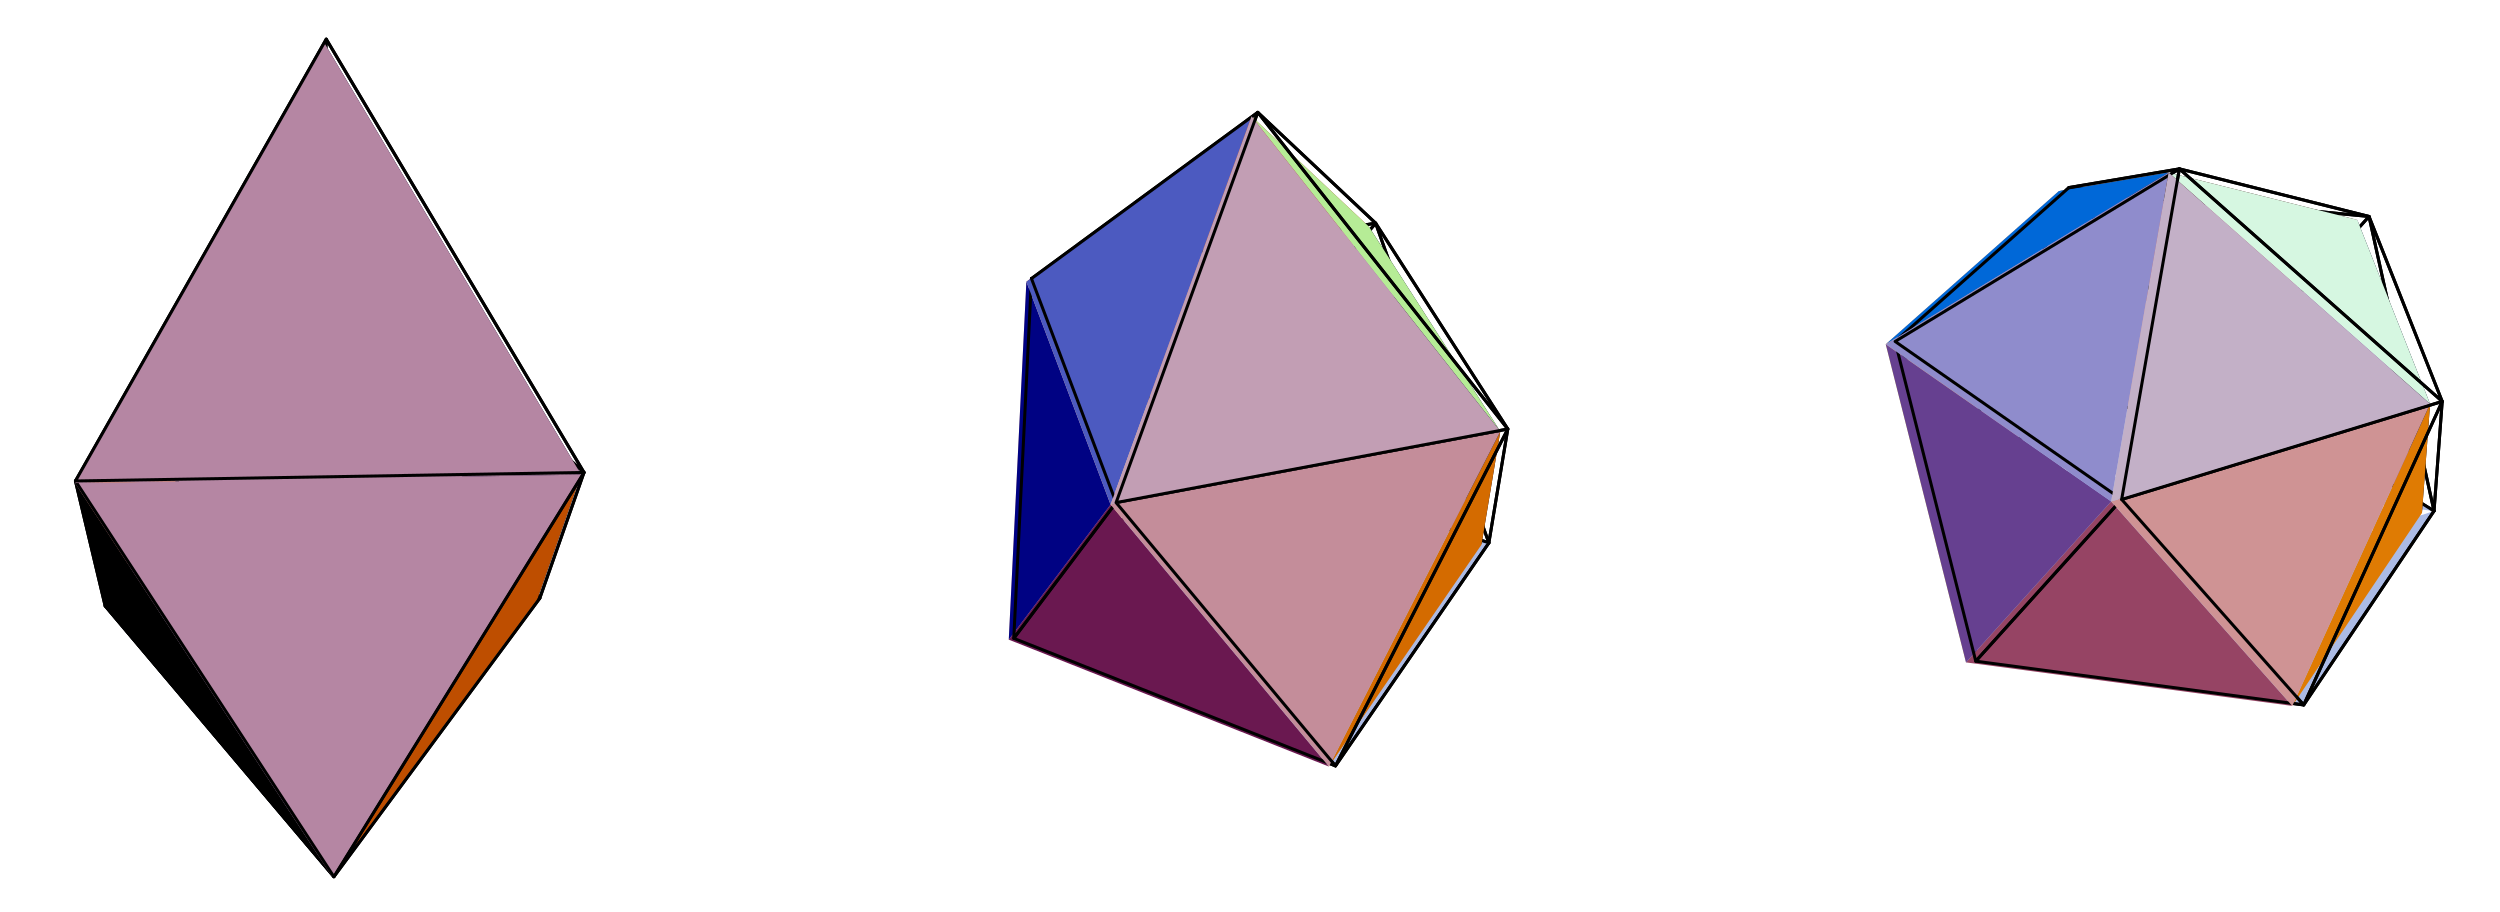 <?xml version="1.0" encoding="UTF-8"?>
<svg xmlns="http://www.w3.org/2000/svg" xmlns:xlink="http://www.w3.org/1999/xlink" width="412" height="150.25" viewBox="0 0 412 150.25">
<path fill-rule="nonzero" fill="rgb(71.094%, 53.319%, 64.844%)" fill-opacity="1" d="M 52.34 39.398 L 17.254 100.109 L 88.516 98.848 "/>
<path fill="none" stroke-width="5" stroke-linecap="round" stroke-linejoin="round" stroke="rgb(0%, 0%, 0%)" stroke-opacity="1" stroke-miterlimit="10" d="M 515.728 1106.549 L 163.117 496.409 L 879.292 509.089 Z M 515.728 1106.549 " transform="matrix(0.1, 0, 0, -0.1, 1.023, 149.504)"/>
<path fill-rule="nonzero" fill="rgb(1.901%, 0%, 15.306%)" fill-opacity="1" d="M 95.77 78.219 L 52.34 39.398 L 88.516 98.848 "/>
<path fill="none" stroke-width="5" stroke-linecap="round" stroke-linejoin="round" stroke="rgb(0%, 0%, 0%)" stroke-opacity="1" stroke-miterlimit="10" d="M 952.193 716.408 L 515.728 1106.549 L 879.292 509.089 Z M 952.193 716.408 " transform="matrix(0.1, 0, 0, -0.1, 1.023, 149.504)"/>
<path fill-rule="nonzero" fill="rgb(67.188%, 72.852%, 89.062%)" fill-opacity="1" d="M 88.516 98.848 L 17.254 100.109 L 54.754 144.508 "/>
<path fill="none" stroke-width="5" stroke-linecap="round" stroke-linejoin="round" stroke="rgb(0%, 0%, 0%)" stroke-opacity="1" stroke-miterlimit="10" d="M 879.292 509.089 L 163.117 496.409 L 539.989 50.209 Z M 879.292 509.089 " transform="matrix(0.1, 0, 0, -0.1, 1.023, 149.504)"/>
<path fill-rule="nonzero" fill="rgb(74.414%, 30.493%, 0%)" fill-opacity="1" d="M 95.77 78.219 L 88.516 98.848 L 54.754 144.508 "/>
<path fill="none" stroke-width="5" stroke-linecap="round" stroke-linejoin="round" stroke="rgb(0%, 0%, 0%)" stroke-opacity="1" stroke-miterlimit="10" d="M 952.193 716.408 L 879.292 509.089 L 539.989 50.209 Z M 952.193 716.408 " transform="matrix(0.1, 0, 0, -0.1, 1.023, 149.504)"/>
<path fill-rule="nonzero" fill="rgb(89.647%, 47.9%, 10.594%)" fill-opacity="1" d="M 52.34 39.398 L 12.379 79.613 L 17.254 100.109 "/>
<path fill="none" stroke-width="5" stroke-linecap="round" stroke-linejoin="round" stroke="rgb(0%, 0%, 0%)" stroke-opacity="1" stroke-miterlimit="10" d="M 515.728 1106.549 L 114.124 702.393 L 163.117 496.409 Z M 515.728 1106.549 " transform="matrix(0.1, 0, 0, -0.1, 1.023, 149.504)"/>
<path fill-rule="nonzero" fill="rgb(0%, 0%, 0%)" fill-opacity="1" d="M 12.379 79.613 L 54.754 144.508 L 17.254 100.109 "/>
<path fill="none" stroke-width="5" stroke-linecap="round" stroke-linejoin="round" stroke="rgb(0%, 0%, 0%)" stroke-opacity="1" stroke-miterlimit="10" d="M 114.124 702.393 L 539.989 50.209 L 163.117 496.409 Z M 114.124 702.393 " transform="matrix(0.1, 0, 0, -0.1, 1.023, 149.504)"/>
<path fill-rule="nonzero" fill="rgb(1.901%, 0%, 15.306%)" fill-opacity="1" d="M 95.77 78.219 L 52.34 39.398 L 53.504 7.164 "/>
<path fill="none" stroke-width="5" stroke-linecap="round" stroke-linejoin="round" stroke="rgb(0%, 0%, 0%)" stroke-opacity="1" stroke-miterlimit="10" d="M 952.193 716.408 L 515.728 1106.549 L 527.427 1430.502 Z M 952.193 716.408 " transform="matrix(0.1, 0, 0, -0.1, 1.023, 149.504)"/>
<path fill-rule="nonzero" fill="rgb(89.647%, 47.9%, 10.594%)" fill-opacity="1" d="M 52.34 39.398 L 12.379 79.613 L 53.504 7.164 "/>
<path fill="none" stroke-width="5" stroke-linecap="round" stroke-linejoin="round" stroke="rgb(0%, 0%, 0%)" stroke-opacity="1" stroke-miterlimit="10" d="M 515.728 1106.549 L 114.124 702.393 L 527.427 1430.502 Z M 515.728 1106.549 " transform="matrix(0.1, 0, 0, -0.1, 1.023, 149.504)"/>
<path fill-rule="nonzero" fill="rgb(71.094%, 52.539%, 63.867%)" fill-opacity="1" d="M 12.379 79.613 L 95.77 78.219 L 54.754 144.508 "/>
<path fill="none" stroke-width="5" stroke-linecap="round" stroke-linejoin="round" stroke="rgb(0%, 0%, 0%)" stroke-opacity="1" stroke-miterlimit="10" d="M 114.124 702.393 L 952.193 716.408 L 539.989 50.209 Z M 114.124 702.393 " transform="matrix(0.1, 0, 0, -0.1, 1.023, 149.504)"/>
<path fill-rule="nonzero" fill="rgb(71.094%, 52.539%, 63.867%)" fill-opacity="1" d="M 12.379 79.613 L 95.77 78.219 L 53.504 7.164 "/>
<path fill="none" stroke-width="5" stroke-linecap="round" stroke-linejoin="round" stroke="rgb(0%, 0%, 0%)" stroke-opacity="1" stroke-miterlimit="10" d="M 114.124 702.393 L 952.193 716.408 L 527.427 1430.502 Z M 114.124 702.393 " transform="matrix(0.1, 0, 0, -0.1, 1.023, 149.504)"/>
<path fill-rule="nonzero" fill="rgb(91.797%, 72.852%, 63.281%)" fill-opacity="1" d="M 169.148 46.426 L 166.246 105.418 L 195.66 73.293 "/>
<path fill="none" stroke-width="5" stroke-linecap="round" stroke-linejoin="round" stroke="rgb(0%, 0%, 0%)" stroke-opacity="1" stroke-miterlimit="10" d="M 1689.645 1035.925 L 1660.477 443.058 L 1956.085 765.912 Z M 1689.645 1035.925 " transform="matrix(0.1, 0, 0, -0.1, 1.023, 149.504)"/>
<path fill-rule="nonzero" fill="rgb(59.764%, 43.188%, 62.889%)" fill-opacity="1" d="M 225.586 37.34 L 195.66 73.293 L 244.148 89.77 "/>
<path fill="none" stroke-width="5" stroke-linecap="round" stroke-linejoin="round" stroke="rgb(0%, 0%, 0%)" stroke-opacity="1" stroke-miterlimit="10" d="M 2256.837 1127.238 L 1956.085 765.912 L 2443.389 600.324 Z M 2256.837 1127.238 " transform="matrix(0.1, 0, 0, -0.1, 1.023, 149.504)"/>
<path fill-rule="nonzero" fill="rgb(74.805%, 43.993%, 45.996%)" fill-opacity="1" d="M 225.586 37.34 L 169.148 46.426 L 195.66 73.293 "/>
<path fill="none" stroke-width="5" stroke-linecap="round" stroke-linejoin="round" stroke="rgb(0%, 0%, 0%)" stroke-opacity="1" stroke-miterlimit="10" d="M 2256.837 1127.238 L 1689.645 1035.925 L 1956.085 765.912 Z M 2256.837 1127.238 " transform="matrix(0.1, 0, 0, -0.1, 1.023, 149.504)"/>
<path fill-rule="nonzero" fill="rgb(67.188%, 72.852%, 89.062%)" fill-opacity="1" stroke-width="5" stroke-linecap="round" stroke-linejoin="round" stroke="rgb(0%, 0%, 0%)" stroke-opacity="1" stroke-miterlimit="10" d="M 2443.389 600.324 L 1956.085 765.912 L 1660.477 443.058 " transform="matrix(0.1, 0, 0, -0.1, 1.023, 149.504)"/>
<path fill-rule="nonzero" fill="rgb(0%, 0%, 13.989%)" fill-opacity="1" d="M 247.254 71.094 L 225.586 37.34 L 244.148 89.77 "/>
<path fill="none" stroke-width="5" stroke-linecap="round" stroke-linejoin="round" stroke="rgb(0%, 0%, 0%)" stroke-opacity="1" stroke-miterlimit="10" d="M 2474.598 788.014 L 2256.837 1127.238 L 2443.389 600.324 Z M 2474.598 788.014 " transform="matrix(0.1, 0, 0, -0.1, 1.023, 149.504)"/>
<path fill-rule="nonzero" fill="rgb(67.188%, 72.852%, 89.062%)" fill-opacity="1" stroke-width="5" stroke-linecap="round" stroke-linejoin="round" stroke="rgb(0%, 0%, 0%)" stroke-opacity="1" stroke-miterlimit="10" d="M 1660.477 443.058 L 2190.649 232.874 L 2443.389 600.324 " transform="matrix(0.1, 0, 0, -0.1, 1.023, 149.504)"/>
<path fill-rule="nonzero" fill="rgb(83.202%, 42.088%, 0%)" fill-opacity="1" d="M 247.254 71.094 L 244.148 89.77 L 219 126.332 "/>
<path fill="none" stroke-width="5" stroke-linecap="round" stroke-linejoin="round" stroke="rgb(0%, 0%, 0%)" stroke-opacity="1" stroke-miterlimit="10" d="M 2474.598 788.014 L 2443.389 600.324 L 2190.649 232.874 Z M 2474.598 788.014 " transform="matrix(0.1, 0, 0, -0.1, 1.023, 149.504)"/>
<path fill-rule="nonzero" fill="rgb(66.797%, 20.506%, 14.697%)" fill-opacity="1" d="M 225.586 37.34 L 169.148 46.426 L 206.258 19.168 "/>
<path fill="none" stroke-width="5" stroke-linecap="round" stroke-linejoin="round" stroke="rgb(0%, 0%, 0%)" stroke-opacity="1" stroke-miterlimit="10" d="M 2256.837 1127.238 L 1689.645 1035.925 L 2062.591 1309.864 Z M 2256.837 1127.238 " transform="matrix(0.1, 0, 0, -0.1, 1.023, 149.504)"/>
<path fill-rule="nonzero" fill="rgb(71.484%, 92.577%, 58.984%)" fill-opacity="1" d="M 247.254 71.094 L 225.586 37.34 L 206.258 19.168 "/>
<path fill="none" stroke-width="5" stroke-linecap="round" stroke-linejoin="round" stroke="rgb(0%, 0%, 0%)" stroke-opacity="1" stroke-miterlimit="10" d="M 2474.598 788.014 L 2256.837 1127.238 L 2062.591 1309.864 Z M 2474.598 788.014 " transform="matrix(0.1, 0, 0, -0.1, 1.023, 149.504)"/>
<path fill-rule="nonzero" fill="rgb(41.502%, 9.691%, 31.493%)" fill-opacity="1" d="M 183.023 83.156 L 219 126.332 L 166.246 105.418 "/>
<path fill="none" stroke-width="5" stroke-linecap="round" stroke-linejoin="round" stroke="rgb(0%, 0%, 0%)" stroke-opacity="1" stroke-miterlimit="10" d="M 1829.087 666.787 L 2190.649 232.874 L 1660.477 443.058 Z M 1829.087 666.787 " transform="matrix(0.1, 0, 0, -0.1, 1.023, 149.504)"/>
<path fill-rule="nonzero" fill="rgb(0%, 1.001%, 51.367%)" fill-opacity="1" d="M 169.148 46.426 L 183.023 83.156 L 166.246 105.418 "/>
<path fill="none" stroke-width="5" stroke-linecap="round" stroke-linejoin="round" stroke="rgb(0%, 0%, 0%)" stroke-opacity="1" stroke-miterlimit="10" d="M 1689.645 1035.925 L 1829.087 666.787 L 1660.477 443.058 Z M 1689.645 1035.925 " transform="matrix(0.1, 0, 0, -0.1, 1.023, 149.504)"/>
<path fill-rule="nonzero" fill="rgb(29.81%, 35.301%, 75.194%)" fill-opacity="1" d="M 169.148 46.426 L 183.023 83.156 L 206.258 19.168 "/>
<path fill="none" stroke-width="5" stroke-linecap="round" stroke-linejoin="round" stroke="rgb(0%, 0%, 0%)" stroke-opacity="1" stroke-miterlimit="10" d="M 1689.645 1035.925 L 1829.087 666.787 L 2062.591 1309.864 Z M 1689.645 1035.925 " transform="matrix(0.1, 0, 0, -0.1, 1.023, 149.504)"/>
<path fill-rule="nonzero" fill="rgb(76.952%, 55.272%, 60.547%)" fill-opacity="1" d="M 183.023 83.156 L 247.254 71.094 L 219 126.332 "/>
<path fill="none" stroke-width="5" stroke-linecap="round" stroke-linejoin="round" stroke="rgb(0%, 0%, 0%)" stroke-opacity="1" stroke-miterlimit="10" d="M 1829.087 666.787 L 2474.598 788.014 L 2190.649 232.874 Z M 1829.087 666.787 " transform="matrix(0.1, 0, 0, -0.1, 1.023, 149.504)"/>
<path fill-rule="nonzero" fill="rgb(75.977%, 62.109%, 70.506%)" fill-opacity="1" d="M 183.023 83.156 L 247.254 71.094 L 206.258 19.168 "/>
<path fill="none" stroke-width="5" stroke-linecap="round" stroke-linejoin="round" stroke="rgb(0%, 0%, 0%)" stroke-opacity="1" stroke-miterlimit="10" d="M 1829.087 666.787 L 2474.598 788.014 L 2062.591 1309.864 Z M 1829.087 666.787 " transform="matrix(0.1, 0, 0, -0.1, 1.023, 149.504)"/>
<path fill-rule="nonzero" fill="rgb(78.709%, 57.812%, 61.719%)" fill-opacity="1" d="M 339.289 31.492 L 321.648 75.406 L 364.395 63.082 "/>
<path fill="none" stroke-width="5" stroke-linecap="round" stroke-linejoin="round" stroke="rgb(0%, 0%, 0%)" stroke-opacity="1" stroke-miterlimit="10" d="M 3399.544 1186.006 L 3222.257 744.673 L 3651.852 868.531 Z M 3399.544 1186.006 " transform="matrix(0.1, 0, 0, -0.1, 1.023, 149.504)"/>
<path fill-rule="nonzero" fill="rgb(49.805%, 35.594%, 61.719%)" fill-opacity="1" d="M 388.48 36.238 L 364.395 63.082 L 399.141 84.535 "/>
<path fill="none" stroke-width="5" stroke-linecap="round" stroke-linejoin="round" stroke="rgb(0%, 0%, 0%)" stroke-opacity="1" stroke-miterlimit="10" d="M 3893.914 1138.308 L 3651.852 868.531 L 4001.047 652.929 Z M 3893.914 1138.308 " transform="matrix(0.1, 0, 0, -0.1, 1.023, 149.504)"/>
<path fill-rule="nonzero" fill="rgb(63.477%, 36.792%, 49.609%)" fill-opacity="1" d="M 388.48 36.238 L 339.289 31.492 L 364.395 63.082 "/>
<path fill="none" stroke-width="5" stroke-linecap="round" stroke-linejoin="round" stroke="rgb(0%, 0%, 0%)" stroke-opacity="1" stroke-miterlimit="10" d="M 3893.914 1138.308 L 3399.544 1186.006 L 3651.852 868.531 Z M 3893.914 1138.308 " transform="matrix(0.1, 0, 0, -0.1, 1.023, 149.504)"/>
<path fill-rule="nonzero" fill="rgb(66.992%, 73.242%, 89.647%)" fill-opacity="1" stroke-width="5" stroke-linecap="round" stroke-linejoin="round" stroke="rgb(0%, 0%, 0%)" stroke-opacity="1" stroke-miterlimit="10" d="M 4001.047 652.929 L 3651.852 868.531 L 3222.257 744.673 " transform="matrix(0.1, 0, 0, -0.1, 1.023, 149.504)"/>
<path fill-rule="nonzero" fill="rgb(92.577%, 87.305%, 44.798%)" fill-opacity="1" d="M 310.77 56.734 L 323.992 109.164 L 321.648 75.406 "/>
<path fill="none" stroke-width="5" stroke-linecap="round" stroke-linejoin="round" stroke="rgb(0%, 0%, 0%)" stroke-opacity="1" stroke-miterlimit="10" d="M 3112.925 932.324 L 3245.812 405.41 L 3222.257 744.673 Z M 3112.925 932.324 " transform="matrix(0.1, 0, 0, -0.1, 1.023, 149.504)"/>
<path fill-rule="nonzero" fill="rgb(94.531%, 61.914%, 37.988%)" fill-opacity="1" d="M 339.289 31.492 L 310.77 56.734 L 321.648 75.406 "/>
<path fill="none" stroke-width="5" stroke-linecap="round" stroke-linejoin="round" stroke="rgb(0%, 0%, 0%)" stroke-opacity="1" stroke-miterlimit="10" d="M 3399.544 1186.006 L 3112.925 932.324 L 3222.257 744.673 Z M 3399.544 1186.006 " transform="matrix(0.1, 0, 0, -0.1, 1.023, 149.504)"/>
<path fill-rule="nonzero" fill="rgb(66.992%, 73.242%, 89.647%)" fill-opacity="1" d="M 321.648 75.406 L 323.992 109.164 L 399.141 84.535 "/>
<path fill="none" stroke-width="5" stroke-linecap="round" stroke-linejoin="round" stroke="rgb(0%, 0%, 0%)" stroke-opacity="1" stroke-miterlimit="10" d="M 3222.257 744.673 L 3245.812 405.41 " transform="matrix(0.1, 0, 0, -0.1, 1.023, 149.504)"/>
<path fill-rule="nonzero" fill="rgb(15.796%, 0%, 0%)" fill-opacity="1" d="M 388.48 36.238 L 339.289 31.492 L 357.387 28.434 "/>
<path fill="none" stroke-width="5" stroke-linecap="round" stroke-linejoin="round" stroke="rgb(0%, 0%, 0%)" stroke-opacity="1" stroke-miterlimit="10" d="M 3893.914 1138.308 L 3399.544 1186.006 L 3581.424 1216.745 Z M 3893.914 1138.308 " transform="matrix(0.1, 0, 0, -0.1, 1.023, 149.504)"/>
<path fill-rule="nonzero" fill="rgb(0%, 40.894%, 84.764%)" fill-opacity="1" d="M 339.289 31.492 L 310.77 56.734 L 357.387 28.434 "/>
<path fill="none" stroke-width="5" stroke-linecap="round" stroke-linejoin="round" stroke="rgb(0%, 0%, 0%)" stroke-opacity="1" stroke-miterlimit="10" d="M 3399.544 1186.006 L 3112.925 932.324 L 3581.424 1216.745 Z M 3399.544 1186.006 " transform="matrix(0.1, 0, 0, -0.1, 1.023, 149.504)"/>
<path fill-rule="nonzero" fill="rgb(0%, 0%, 9.595%)" fill-opacity="1" d="M 400.48 66.57 L 388.48 36.238 L 399.141 84.535 "/>
<path fill="none" stroke-width="5" stroke-linecap="round" stroke-linejoin="round" stroke="rgb(0%, 0%, 0%)" stroke-opacity="1" stroke-miterlimit="10" d="M 4014.513 833.474 L 3893.914 1138.308 L 4001.047 652.929 Z M 4014.513 833.474 " transform="matrix(0.1, 0, 0, -0.1, 1.023, 149.504)"/>
<path fill-rule="nonzero" fill="rgb(66.992%, 73.242%, 89.647%)" fill-opacity="1" stroke-width="5" stroke-linecap="round" stroke-linejoin="round" stroke="rgb(0%, 0%, 0%)" stroke-opacity="1" stroke-miterlimit="10" d="M 3245.812 405.41 L 3786.269 333.294 L 4001.047 652.929 " transform="matrix(0.1, 0, 0, -0.1, 1.023, 149.504)"/>
<path fill-rule="nonzero" fill="rgb(87.305%, 48.094%, 1.5%)" fill-opacity="1" d="M 400.48 66.57 L 399.141 84.535 L 377.77 116.34 "/>
<path fill="none" stroke-width="5" stroke-linecap="round" stroke-linejoin="round" stroke="rgb(0%, 0%, 0%)" stroke-opacity="1" stroke-miterlimit="10" d="M 4014.513 833.474 L 4001.047 652.929 L 3786.269 333.294 Z M 4014.513 833.474 " transform="matrix(0.1, 0, 0, -0.1, 1.023, 149.504)"/>
<path fill-rule="nonzero" fill="rgb(83.984%, 96.875%, 88.281%)" fill-opacity="1" d="M 400.48 66.57 L 388.48 36.238 L 357.387 28.434 "/>
<path fill="none" stroke-width="5" stroke-linecap="round" stroke-linejoin="round" stroke="rgb(0%, 0%, 0%)" stroke-opacity="1" stroke-miterlimit="10" d="M 4014.513 833.474 L 3893.914 1138.308 L 3581.424 1216.745 Z M 4014.513 833.474 " transform="matrix(0.1, 0, 0, -0.1, 1.023, 149.504)"/>
<path fill-rule="nonzero" fill="rgb(58.984%, 26.904%, 39.305%)" fill-opacity="1" d="M 347.918 82.641 L 377.77 116.34 L 323.992 109.164 "/>
<path fill="none" stroke-width="5" stroke-linecap="round" stroke-linejoin="round" stroke="rgb(0%, 0%, 0%)" stroke-opacity="1" stroke-miterlimit="10" d="M 3486.264 671.969 L 3786.269 333.294 L 3245.812 405.41 Z M 3486.264 671.969 " transform="matrix(0.1, 0, 0, -0.1, 1.023, 149.504)"/>
<path fill-rule="nonzero" fill="rgb(39.893%, 25.293%, 56.444%)" fill-opacity="1" d="M 310.77 56.734 L 347.918 82.641 L 323.992 109.164 "/>
<path fill="none" stroke-width="5" stroke-linecap="round" stroke-linejoin="round" stroke="rgb(0%, 0%, 0%)" stroke-opacity="1" stroke-miterlimit="10" d="M 3112.925 932.324 L 3486.264 671.969 L 3245.812 405.41 Z M 3112.925 932.324 " transform="matrix(0.1, 0, 0, -0.1, 1.023, 149.504)"/>
<path fill-rule="nonzero" fill="rgb(56.25%, 55.077%, 79.881%)" fill-opacity="1" d="M 310.77 56.734 L 347.918 82.641 L 357.387 28.434 "/>
<path fill="none" stroke-width="5" stroke-linecap="round" stroke-linejoin="round" stroke="rgb(0%, 0%, 0%)" stroke-opacity="1" stroke-miterlimit="10" d="M 3112.925 932.324 L 3486.264 671.969 L 3581.424 1216.745 Z M 3112.925 932.324 " transform="matrix(0.1, 0, 0, -0.1, 1.023, 149.504)"/>
<path fill-rule="nonzero" fill="rgb(81.055%, 57.422%, 58.006%)" fill-opacity="1" d="M 347.918 82.641 L 400.48 66.57 L 377.77 116.34 "/>
<path fill="none" stroke-width="5" stroke-linecap="round" stroke-linejoin="round" stroke="rgb(0%, 0%, 0%)" stroke-opacity="1" stroke-miterlimit="10" d="M 3486.264 671.969 L 4014.513 833.474 L 3786.269 333.294 Z M 3486.264 671.969 " transform="matrix(0.1, 0, 0, -0.1, 1.023, 149.504)"/>
<path fill-rule="nonzero" fill="rgb(76.562%, 68.944%, 77.93%)" fill-opacity="1" d="M 347.918 82.641 L 400.48 66.57 L 357.387 28.434 "/>
<path fill="none" stroke-width="5" stroke-linecap="round" stroke-linejoin="round" stroke="rgb(0%, 0%, 0%)" stroke-opacity="1" stroke-miterlimit="10" d="M 3486.264 671.969 L 4014.513 833.474 L 3581.424 1216.745 Z M 3486.264 671.969 " transform="matrix(0.1, 0, 0, -0.1, 1.023, 149.504)"/>
</svg>
